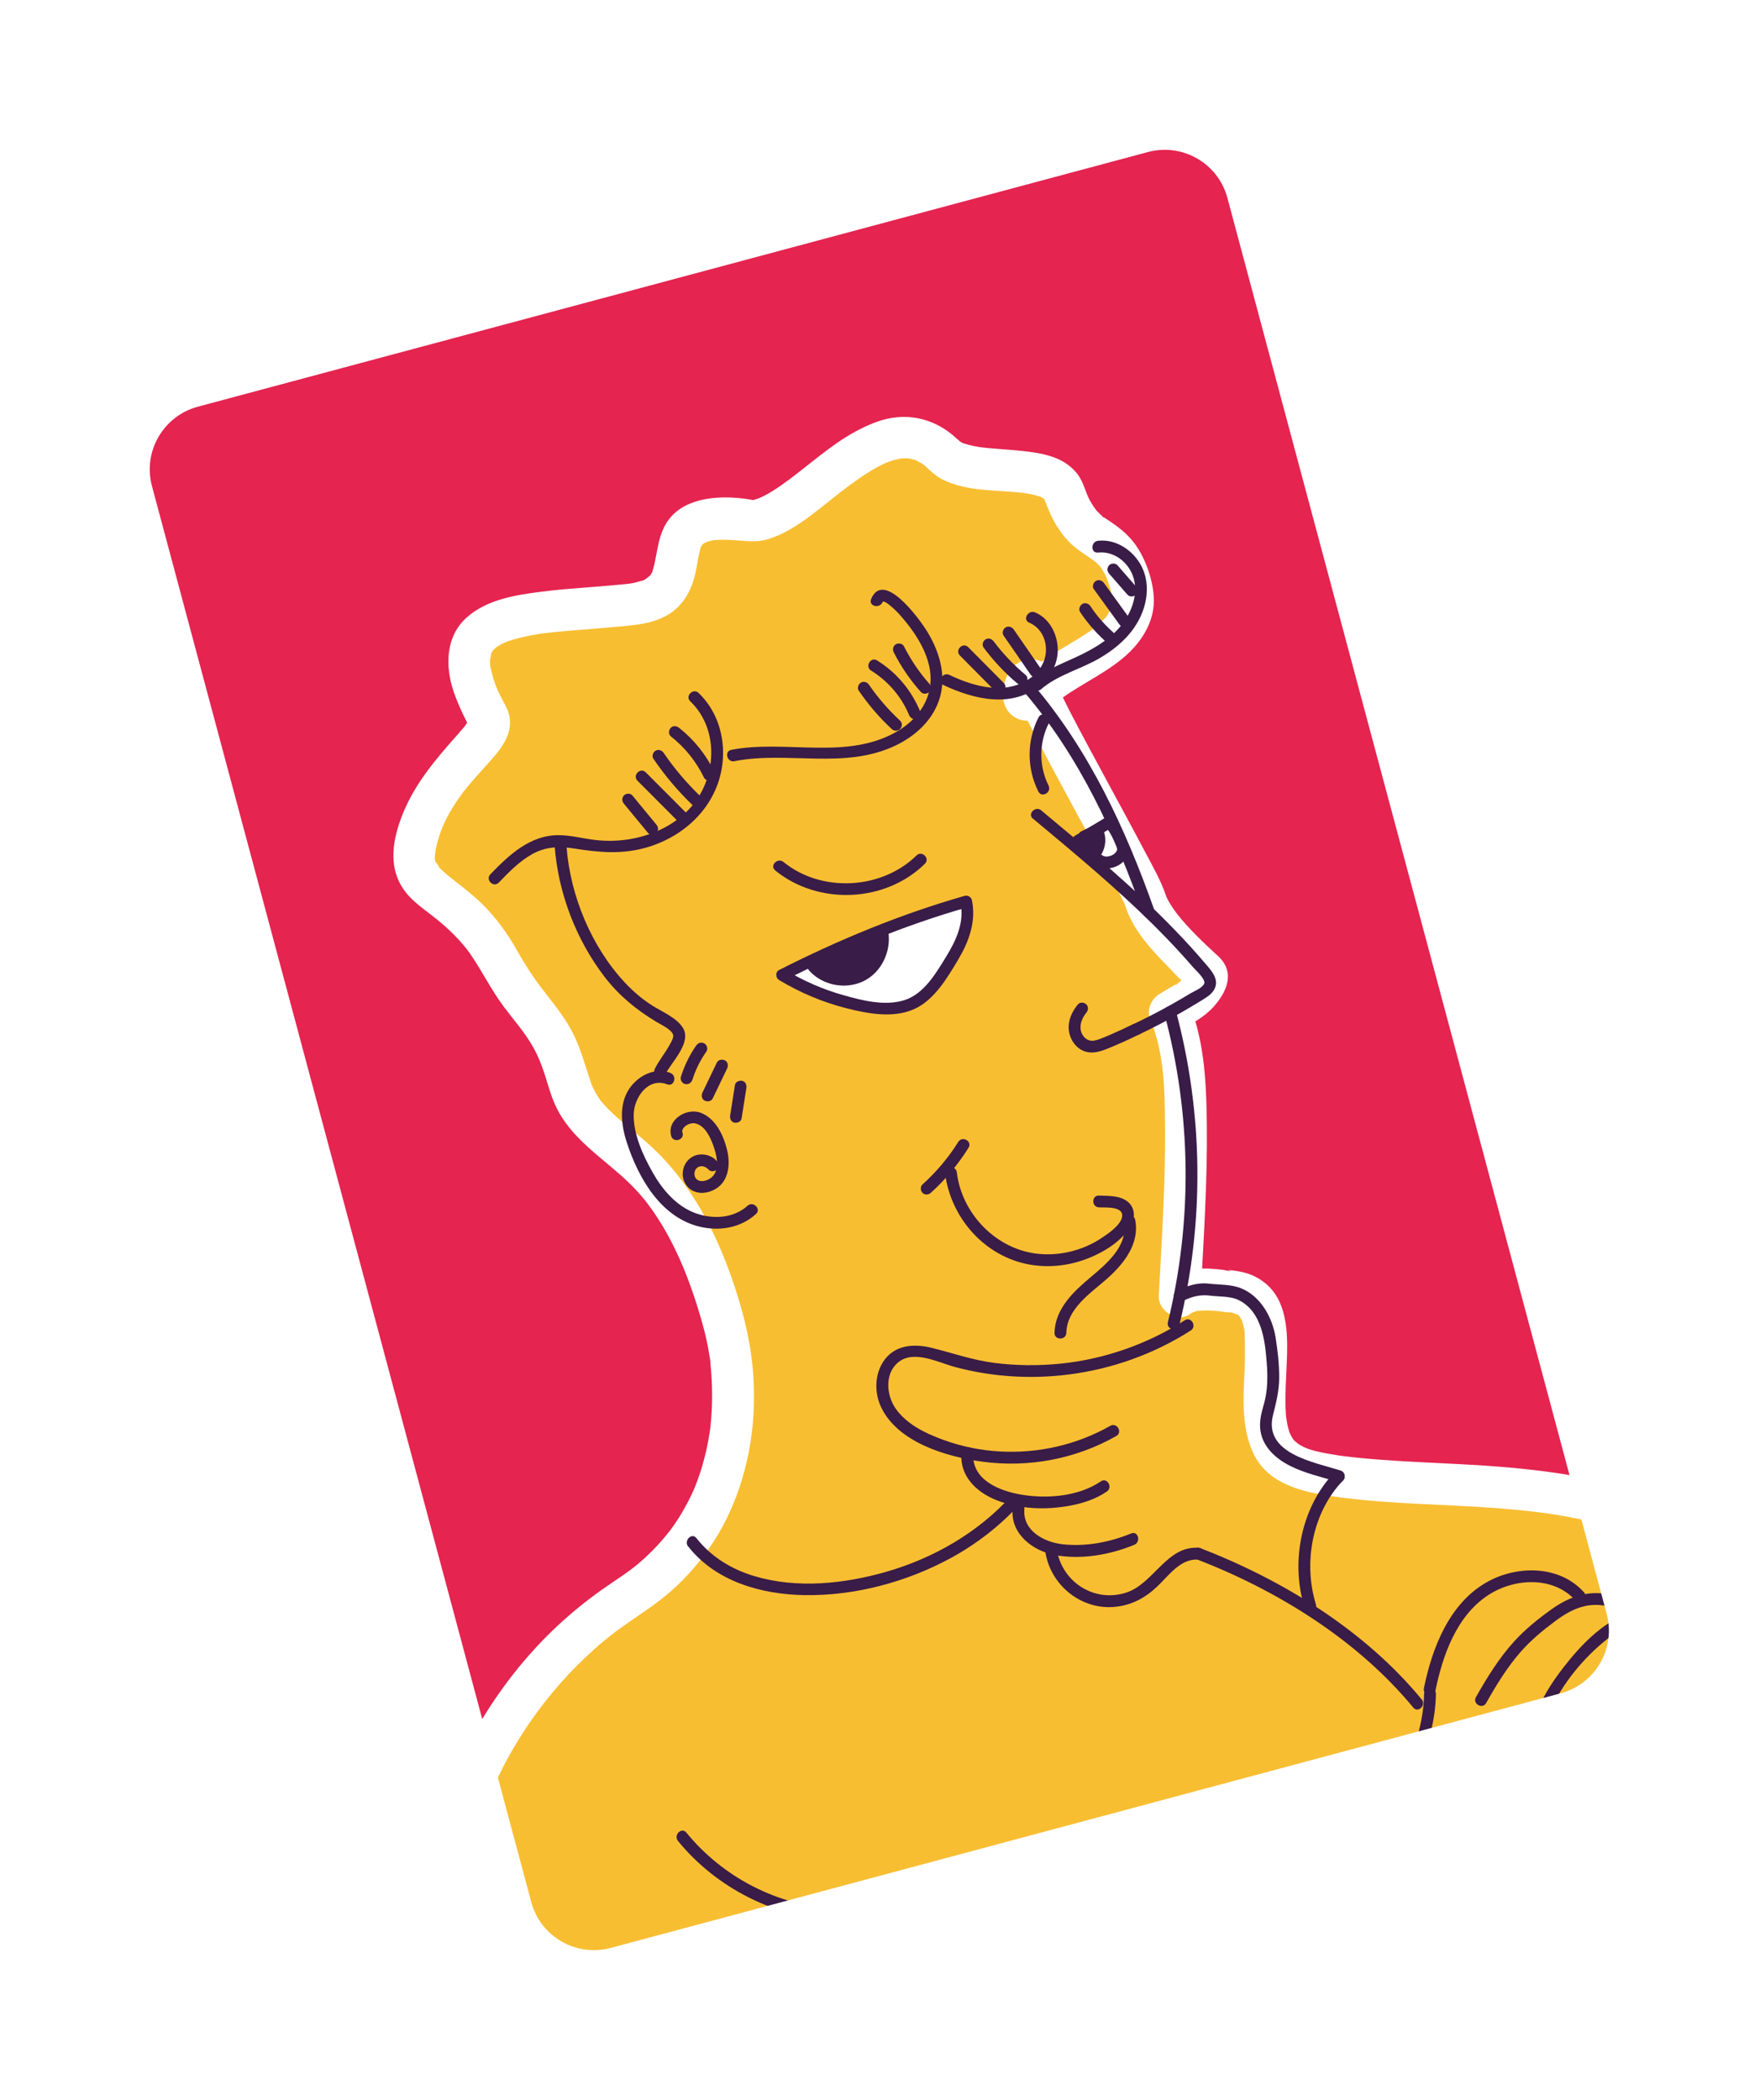 <svg width="275" height="328" viewBox="0 0 275 328" fill="none" xmlns="http://www.w3.org/2000/svg">
<g filter="url(#filter0_d_27_3791)">
<path d="M174.097 15.661L25.664 55.434C18.118 57.456 13.637 65.206 15.657 72.745L74.92 293.915C76.94 301.453 84.695 305.925 92.241 303.903L240.674 264.13C248.221 262.108 252.701 254.358 250.681 246.819L191.419 25.649C189.399 18.111 181.644 13.639 174.097 15.661Z" fill="#E52450"/>
<mask id="mask0_27_3791" style="mask-type:luminance" maskUnits="userSpaceOnUse" x="15" y="15" width="237" height="290">
<path d="M174.097 15.661L25.664 55.434C18.118 57.456 13.637 65.206 15.657 72.745L74.92 293.915C76.94 301.453 84.695 305.925 92.241 303.903L240.674 264.13C248.221 262.108 252.701 254.358 250.681 246.819L191.419 25.649C189.399 18.111 181.644 13.639 174.097 15.661Z" fill="white"/>
</mask>
<g mask="url(#mask0_27_3791)">
<path d="M71.078 311.897C68.717 305.45 61.826 298.438 67.306 280.78C71.678 266.692 81.138 253.575 93.556 245.589C116.949 230.55 109.056 203.046 109.056 203.046C100.846 172.409 87.919 176.865 84.633 164.6C82.061 155.002 78.478 154.511 73.708 145.796C67.637 134.713 59.441 135.469 60.566 128.459C62.456 116.683 73.907 111.204 72.032 107.833C62.274 90.244 78.397 91.968 94.368 90.23C107.759 88.769 94.361 74.719 112.614 77.137C120.531 78.19 133.351 56.667 143.262 66.874C147.031 70.751 160.198 67.518 161.999 72.61C165.548 82.634 169.871 77.45 172.546 87.435C174.919 96.29 162.179 99.039 157.999 103.901C156.555 97.655 153.809 108.765 157.999 103.901C158.661 106.778 174.054 133.658 174.818 136.508C175.284 138.248 177.681 142.057 184.196 147.784C185.408 148.845 181.832 151.963 181.832 151.963C181.832 151.963 180.331 152.845 178.582 153.816C182.108 162.613 181.196 177.673 180.105 198.18C182.137 196.512 187.388 197.439 187.388 197.439C199.425 197.53 188.882 217.527 196.267 223.566C198.158 225.121 200.662 225.662 203.084 226.06C225.607 229.865 264.525 222.263 273.751 256.697" fill="#F8BE32"/>
<path d="M74.227 311.054C73.592 309.336 72.794 307.706 71.984 306.069C71.645 305.374 71.306 304.679 70.975 303.972C70.768 303.526 70.571 303.076 70.374 302.627C70.678 303.353 70.441 302.795 70.371 302.617C70.262 302.33 70.155 302.053 70.045 301.766C69.705 300.821 69.402 299.855 69.163 298.883C69.038 298.414 68.94 297.928 68.856 297.449C68.797 297.148 68.748 296.845 68.703 296.551C68.567 295.802 68.713 296.876 68.653 296.161C68.403 293.479 68.44 290.72 68.875 288.105C70.902 275.943 77.463 264.356 86.165 255.708C88.234 253.648 90.456 251.711 92.8 250.025C95.283 248.246 97.862 246.661 100.191 244.673C103.781 241.606 106.831 237.788 108.996 233.597C112.546 226.711 113.953 218.84 113.509 211.148C113.227 206.226 112.18 201.664 110.644 196.991C107.879 188.59 103.842 180.573 97.207 174.562C95.316 172.843 93.239 171.327 91.38 169.567C90.969 169.175 90.569 168.78 90.193 168.357C90.021 168.163 89.87 167.964 89.687 167.773C89.276 167.338 90.154 168.455 89.823 167.955C89.734 167.826 89.638 167.71 89.549 167.581C89.213 167.104 88.906 166.608 88.636 166.091C88.504 165.843 88.402 165.586 88.27 165.338C87.954 164.768 88.56 166.133 88.337 165.506C88.257 165.287 88.163 165.061 88.093 164.84C87.203 162.253 86.552 159.657 85.313 157.196C84.197 154.986 82.673 153.048 81.159 151.108C81.154 151.088 80.511 150.279 80.893 150.765C80.691 150.503 80.49 150.241 80.286 149.968C79.93 149.496 79.572 149.014 79.233 148.526C78.243 147.112 77.359 145.647 76.507 144.14C75.055 141.573 73.306 139.162 71.219 137.081C69.762 135.638 68.143 134.403 66.535 133.132C65.9 132.637 65.262 132.131 64.698 131.573C64.461 131.342 64.252 131.093 64.026 130.859C64.828 131.691 63.919 130.462 63.782 130.357C63.544 130.159 63.969 131.136 63.87 130.562C63.837 130.397 63.777 130.173 63.723 130.013C63.498 129.418 63.668 130.747 63.729 130.077C63.737 129.943 63.716 129.785 63.722 129.642C63.726 129.412 63.742 129.189 63.756 128.956C63.69 129.891 63.809 128.702 63.837 128.564C63.974 127.851 64.156 127.147 64.375 126.456C65.022 124.385 66.072 122.434 67.494 120.406C67.676 120.15 67.851 119.906 68.034 119.65C68.624 118.837 67.648 120.124 68.269 119.347C68.573 118.971 68.884 118.582 69.2 118.214C69.873 117.423 70.561 116.649 71.252 115.886C72.413 114.593 73.696 113.267 74.566 111.747C75.553 110.01 75.808 108.109 74.903 106.278C74.617 105.7 74.296 105.154 74.01 104.576C73.869 104.297 73.739 104.016 73.609 103.734C73.609 103.734 73.149 102.668 73.397 103.267C72.962 102.216 72.676 101.148 72.415 100.05C72.36 99.847 72.322 99.257 72.394 100.056C72.375 99.821 72.348 99.599 72.339 99.361C72.331 99.004 72.369 98.655 72.37 98.295C72.345 99.262 72.482 98.101 72.534 97.804C72.586 97.55 72.838 97.472 72.418 98.064C72.553 97.875 72.651 97.631 72.763 97.437C73.173 96.727 72.319 97.818 72.921 97.253C73.052 97.13 73.204 97.002 73.322 96.873C73.749 96.387 72.67 97.254 73.248 96.925C73.532 96.762 73.795 96.56 74.082 96.407C74.33 96.275 75.545 95.797 74.606 96.125C76.382 95.496 78.171 95.082 80.027 94.792C80.257 94.753 80.489 94.723 80.721 94.694C81.655 94.552 80.032 94.769 80.997 94.663C81.485 94.609 81.973 94.555 82.46 94.5C83.694 94.377 84.934 94.274 86.163 94.174C88.557 93.98 90.967 93.803 93.361 93.565C95.754 93.328 97.899 93.058 99.95 91.909C102.723 90.358 104.054 87.58 104.577 84.56C104.771 83.449 104.963 82.373 105.252 81.291C105.476 80.457 104.872 81.829 105.287 81.217C105.309 81.178 105.614 80.605 105.653 80.627C105.627 80.613 105.074 81.361 105.516 80.85C105.566 80.793 105.764 80.674 105.775 80.595C105.836 80.371 105.068 80.97 105.53 80.78C105.688 80.716 105.962 80.556 106.098 80.454C106.527 80.099 105.517 80.566 105.859 80.54C106 80.535 106.18 80.432 106.309 80.386C106.684 80.275 107.069 80.204 107.454 80.134C107.934 80.049 106.618 80.151 107.434 80.139C107.695 80.135 107.97 80.105 108.229 80.09C108.835 80.07 109.449 80.079 110.048 80.115C112.12 80.226 113.969 80.603 116.004 79.927C119.885 78.636 123.08 75.805 126.24 73.333C126.465 73.153 126.682 72.986 126.907 72.805C127.629 72.241 126.581 73.056 127.023 72.709C127.44 72.39 127.847 72.073 128.266 71.765C129.085 71.153 129.93 70.555 130.783 69.989C131.636 69.422 132.446 68.943 133.319 68.491C133.55 68.374 133.781 68.258 134.015 68.152C134.045 68.143 134.817 67.806 134.307 68.019C133.796 68.232 134.556 67.93 134.597 67.919C134.897 67.817 135.207 67.712 135.51 67.62C135.887 67.519 136.273 67.448 136.655 67.368C137.394 67.192 135.941 67.352 136.701 67.377C136.888 67.382 137.08 67.363 137.264 67.357C137.448 67.352 137.64 67.376 137.827 67.381C138.554 67.361 137.174 67.185 137.884 67.388C138.334 67.518 138.773 67.608 139.21 67.774C138.42 67.473 139.521 67.996 139.741 68.123C139.854 68.18 140.518 68.7 139.932 68.224C140.152 68.394 140.355 68.58 140.56 68.776C141.303 69.471 142.054 70.154 142.968 70.629C146.919 72.658 151.725 72.254 156.012 72.807C155.276 72.709 156.518 72.9 156.736 72.94C157.211 73.042 157.681 73.167 158.144 73.305C158.203 73.321 158.889 73.596 158.394 73.379C157.899 73.163 158.533 73.451 158.588 73.491C158.758 73.598 158.929 73.705 159.099 73.812C158.371 73.375 158.83 73.623 159.023 73.811C159.494 74.306 158.597 73.161 158.95 73.743C159.345 74.401 158.511 72.552 159.009 73.88C159.295 74.665 159.626 75.45 159.971 76.208C160.573 77.519 161.34 78.71 162.272 79.824C163.423 81.185 164.913 82.138 166.377 83.121C166.695 83.33 167.249 83.847 166.664 83.295C166.971 83.583 167.282 83.849 167.581 84.151C167.626 84.193 168.073 84.761 167.766 84.352C167.442 83.915 167.922 84.605 167.94 84.633C168.248 85.129 168.527 85.643 168.759 86.181C168.501 85.584 168.947 86.719 168.931 86.702C169.068 87.091 169.182 87.475 169.299 87.869C169.356 88.083 169.624 89.614 169.558 88.836C169.575 89.104 169.579 89.365 169.596 89.633C169.602 89.653 169.544 90.498 169.599 89.97C169.655 89.443 169.54 90.237 169.53 90.283C169.451 90.599 169.356 90.897 169.241 91.201C169.535 90.424 169.019 91.511 168.899 91.718C168.827 91.857 168.328 92.482 168.837 91.854C168.73 91.981 168.635 92.116 168.514 92.236C168.167 92.612 167.817 92.979 167.429 93.323C167.263 93.476 167.101 93.607 166.932 93.75C166.304 94.3 167.175 93.598 166.644 93.98C163.271 96.39 159.297 98.109 156.282 101C156.005 101.271 155.767 101.564 155.493 101.845C155.34 102.006 155.132 102.17 154.995 102.349C154.676 102.751 155.133 102.214 155.24 102.163C154.709 102.426 156.09 101.914 155.598 102.035C156.799 101.746 158.086 102.23 158.71 103.295C159.374 104.427 158.823 103.472 158.991 104.18C159.144 104.794 159.015 104.392 159.022 104.172C159.032 103.438 158.902 104.99 159.013 104.262C159.034 104.136 159.119 104.004 159.122 103.894C159.142 103.398 158.756 104.647 158.989 104.213C159.252 103.728 158.415 104.76 158.255 104.857C157.424 105.342 156.318 105.333 155.481 104.859C155.404 104.814 154.455 103.759 154.676 104.136C154.974 104.635 154.535 103.323 154.626 104.03C154.655 104.262 154.765 104.549 154.828 104.783C154.855 104.885 154.882 104.987 154.91 105.088C155.122 105.719 155.403 106.32 155.674 106.924C156.187 108.063 156.758 109.175 157.329 110.287C160.933 117.297 164.803 124.158 168.49 131.112C169.24 132.526 169.993 133.949 170.715 135.381C170.945 135.832 171.165 136.286 171.388 136.75C171.488 136.963 171.572 137.192 171.68 137.392C171.772 137.575 171.354 136.421 171.574 137.159C172.697 140.861 175.485 143.932 178.153 146.632C179.186 147.676 180.267 148.979 181.501 149.794L181.888 150.137C181.278 149.45 181.058 148.712 181.229 147.924L181.392 147.554C181.32 147.693 181.248 147.832 181.164 147.964C181.162 148.204 180.984 148.23 181.219 147.927C181.067 148.132 180.888 148.321 180.712 148.521C180.458 148.797 180.202 149.062 179.932 149.319C179.829 149.423 179.71 149.51 179.617 149.611C179.26 149.99 179.906 148.977 180.135 149.221C180.047 149.136 177.121 150.934 176.924 151.053C175.793 151.683 174.923 153.411 175.431 154.693C177.704 160.444 177.761 165.589 177.81 171.805C177.887 180.61 177.306 189.406 176.832 198.195C176.709 200.508 179.744 202.498 181.728 201.018C181.948 200.861 182.16 200.716 182.404 200.607C181.688 200.952 182.573 200.627 182.693 200.584C183.551 200.322 182.145 200.579 183.058 200.519C183.37 200.501 183.681 200.483 183.996 200.475C184.485 200.464 184.981 200.484 185.47 200.517C185.793 200.539 187.57 200.729 186.262 200.577C186.624 200.622 186.95 200.698 187.342 200.735C187.608 200.751 187.885 200.764 188.149 200.77C188.945 200.807 187.577 200.552 188.277 200.801C188.565 200.898 189.484 201.35 188.739 200.895C188.894 200.985 189.093 201.117 189.263 201.18C189.73 201.372 188.748 200.686 189.341 201.268C189.935 201.851 189.11 200.731 189.529 201.48C189.616 201.642 189.712 201.835 189.806 201.984C190.184 202.537 189.61 201.251 189.787 201.913C189.877 202.249 189.998 202.576 190.078 202.915C190.135 203.129 190.162 203.351 190.206 203.557C190.387 204.479 190.231 203.245 190.246 203.83C190.31 205.82 190.332 207.778 190.242 209.766C190.05 214.061 189.716 218.601 191.535 222.619C193.942 227.975 200.092 229 205.321 229.682C213.334 230.731 221.458 230.726 229.518 231.337C231.67 231.502 233.81 231.703 235.943 231.961C236.225 231.994 236.497 232.031 236.779 232.064C236.868 232.073 237.799 232.205 237.05 232.1C237.561 232.171 238.061 232.244 238.574 232.325C239.67 232.501 240.77 232.696 241.854 232.908C243.954 233.327 246.048 233.846 248.095 234.476C249.036 234.769 249.973 235.085 250.907 235.435C251.322 235.597 251.737 235.758 252.154 235.93C251.443 235.641 252.268 235.987 252.365 236.026C252.688 236.169 253.01 236.312 253.335 236.465C255.421 237.444 257.413 238.601 259.28 239.944C259.28 239.944 259.977 240.467 259.591 240.167C259.262 239.917 260.024 240.52 260.094 240.577C260.582 240.97 261.051 241.379 261.517 241.811C262.387 242.614 263.205 243.464 263.979 244.358C264.104 244.499 264.219 244.643 264.334 244.787C264.415 244.885 265.145 245.813 264.69 245.215C265.095 245.75 265.48 246.291 265.845 246.837C266.556 247.901 267.204 249.014 267.793 250.155C268.071 250.702 268.341 251.262 268.601 251.825C268.734 252.117 268.864 252.399 268.987 252.693C268.739 252.094 269.209 253.277 269.249 253.386C269.771 254.763 270.211 256.161 270.59 257.576C271.683 261.614 277.973 259.94 276.877 255.892C274.245 246.189 268.604 237.773 259.875 232.585C252.068 227.946 242.948 226.189 234.033 225.24C225.118 224.29 216.964 224.348 208.466 223.527C207.512 223.433 206.556 223.329 205.595 223.205C205.436 223.182 204.63 223.071 205.505 223.196C205.277 223.159 205.051 223.133 204.823 223.096C204.253 223.008 203.681 222.911 203.119 222.81C201.648 222.539 200.11 222.22 198.872 221.472C198.547 221.275 198.357 221.097 198.058 220.839C197.9 220.696 197.504 220.115 198.018 220.85C197.855 220.61 197.692 220.37 197.55 220.124C197.445 219.934 197.357 219.729 197.251 219.539C197.679 220.319 197.326 219.737 197.253 219.505C197.131 219.091 197.002 218.689 196.92 218.264C196.868 218.027 196.687 216.657 196.776 217.561C196.715 216.966 196.664 216.369 196.646 215.773C196.567 213.602 196.708 211.437 196.802 209.262C196.994 204.924 197.228 199.319 193.524 196.253C192.499 195.404 191.325 194.813 190.03 194.506C189.902 194.475 187.773 194.03 187.702 194.213L188.244 194.319C188.244 194.319 188.164 194.307 188.118 194.298C188.058 194.401 187.108 194.154 186.892 194.125C184.179 193.782 180.767 193.682 178.472 195.388L183.367 198.211C183.842 189.302 184.441 180.37 184.341 171.44C184.271 165.306 184.021 158.751 181.743 152.98L180.25 156.62C182.124 155.583 183.928 154.653 185.378 153.053C187.491 150.709 188.816 147.626 186.116 145.131C183.856 143.053 181.636 140.964 179.716 138.566C180.16 139.124 179.611 138.42 179.559 138.346C179.407 138.147 179.263 137.935 179.121 137.733C178.872 137.374 178.643 137.01 178.422 136.633C178.277 136.377 178.153 136.116 178.005 135.85C177.635 135.164 178.297 136.655 177.956 135.667C177.154 133.285 175.85 131.027 174.68 128.821C172.72 125.091 170.691 121.391 168.692 117.683C166.694 113.975 164.825 110.548 162.964 106.945C162.372 105.794 161.811 104.636 161.256 103.464C160.872 102.64 161.473 104.192 161.299 103.584C161.267 103.461 161.211 103.335 161.168 103.215C160.893 102.351 160.699 101.464 160.215 100.678C158.58 98.039 155.068 98.14 153.458 100.732C152.618 102.08 152.245 103.948 152.639 105.5C153.344 108.213 156.373 109.125 158.631 107.648C159.578 107.023 160.216 106.143 161.04 105.388C161.214 105.221 162.154 104.489 161.461 105.002C161.934 104.646 162.422 104.308 162.916 103.99C166.492 101.647 170.652 99.768 173.416 96.388C175.043 94.392 176.117 91.998 176.061 89.384C176.005 86.77 174.983 83.608 173.507 81.319C172.364 79.542 170.865 78.307 169.113 77.151C168.782 76.934 168.469 76.702 168.13 76.498C168.668 76.998 167.528 76.125 168.13 76.498C167.998 76.37 167.85 76.268 167.717 76.139C167.398 75.843 167.093 75.521 166.816 75.181C167.328 75.786 166.75 75.057 166.679 74.956C166.443 74.605 166.235 74.235 166.027 73.865C165.412 72.71 165.211 71.596 164.527 70.427C163.921 69.389 163.009 68.554 161.98 67.935C160.032 66.777 157.685 66.456 155.468 66.21C153.251 65.965 150.906 65.895 148.639 65.586C149.365 65.686 148.087 65.483 147.889 65.438C147.404 65.338 146.931 65.203 146.458 65.068C146.257 65.013 145.62 64.671 146.378 65.057C146.252 64.993 146.108 64.944 145.989 64.867C145.818 64.76 145.635 64.645 145.454 64.541C146.244 65.006 145.505 64.527 145.297 64.321C141.785 60.997 137.176 60.017 132.629 61.715C128.082 63.414 124.714 66.291 121.122 69.108C120.904 69.275 120.68 69.456 120.462 69.623C120.382 69.688 119.649 70.255 120.255 69.787C119.866 70.088 119.467 70.391 119.075 70.682C118.229 71.312 117.376 71.922 116.477 72.48C115.776 72.919 115.055 73.286 114.311 73.649C115.238 73.194 114.268 73.65 113.996 73.734C113.812 73.783 113.629 73.832 113.456 73.879C112.651 74.094 113.895 73.968 113.435 73.884C109.516 73.156 104.124 73.128 101.043 76.059C98.938 78.063 98.655 80.757 98.126 83.43C98.022 83.981 97.857 84.506 97.718 85.045C97.554 85.656 97.852 84.976 97.824 84.831C97.843 84.902 97.666 85.179 97.626 85.233C97.551 85.362 97.467 85.494 97.402 85.62C97.06 86.301 97.819 85.301 97.445 85.576C97.255 85.725 97.024 85.962 96.876 86.143C97.509 85.406 96.909 86.102 96.518 86.315C96.346 86.405 96.17 86.485 95.985 86.567C96.092 86.517 96.734 86.345 96.206 86.454C95.678 86.562 95.134 86.773 94.58 86.867C94.468 86.897 93.579 87.005 94.353 86.917C94.077 86.948 93.802 86.978 93.526 87.008C92.92 87.072 92.312 87.126 91.704 87.18C90.394 87.302 89.088 87.401 87.772 87.502C85.321 87.69 82.87 87.878 80.432 88.193C76.344 88.71 71.842 89.393 68.657 92.264C65.307 95.289 65.324 100.041 66.728 104.018C67.214 105.382 67.802 106.719 68.442 108.009C68.625 108.364 68.807 108.719 69 109.071C69.28 109.585 69.271 109.838 69.001 108.951C69.142 109.437 68.948 108.103 68.952 108.484C68.954 109.105 69.122 107.653 69.013 108.184C68.841 109.048 69.392 107.722 68.965 108.328C68.807 108.555 68.665 108.801 68.521 109.036C68.406 109.219 67.977 109.694 68.581 108.976C68.448 109.132 68.328 109.295 68.195 109.45C67.856 109.857 67.512 110.244 67.161 110.644C63.855 114.366 60.68 118.086 58.771 122.743C56.863 127.4 56.23 132.25 59.935 136.013C61.211 137.308 62.75 138.324 64.148 139.466C66.049 141.019 67.941 142.901 69.196 144.692C71.059 147.367 72.469 150.306 74.429 152.934C74.767 153.378 75.104 153.822 75.439 154.256C75.74 154.644 76.04 155.033 76.351 155.419C76.383 155.454 77.015 156.266 76.597 155.724C77.347 156.69 78.067 157.664 78.706 158.704C80.215 161.158 80.769 163.224 81.637 166.014C82.099 167.494 82.724 168.973 83.555 170.278C86.589 175.04 91.779 177.86 95.491 182.015C95.788 182.35 96.088 182.695 96.378 183.042C96.509 183.204 97.264 184.19 96.751 183.499C97.398 184.362 98.026 185.241 98.61 186.154C99.92 188.192 101.043 190.345 102.029 192.558C103.499 195.84 104.998 200.293 105.973 204.221C106.143 204.895 106.28 205.568 106.409 206.253C106.494 206.733 106.576 207.202 106.647 207.673C106.696 207.977 106.956 209.03 106.676 207.862C106.761 208.177 106.756 208.528 106.787 208.847C107.117 212.075 107.133 215.354 106.784 218.579C106.762 218.781 106.596 220.036 106.715 219.175C106.639 219.665 106.562 220.154 106.473 220.637C106.295 221.644 106.071 222.642 105.811 223.628C105.551 224.615 105.287 225.504 104.965 226.419C104.786 226.936 104.585 227.448 104.394 227.958C104.065 228.809 104.663 227.373 104.288 228.215C104.172 228.475 104.064 228.722 103.948 228.983C102.957 231.113 101.755 233.148 100.335 235.023C100.633 234.627 99.826 235.651 99.686 235.819C99.272 236.312 98.852 236.784 98.42 237.249C97.512 238.223 96.537 239.15 95.523 240.011C93.656 241.602 91.074 243.134 88.796 244.824C85.998 246.894 83.352 249.163 80.906 251.652C76.309 256.342 72.363 261.752 69.274 267.543C63.571 278.213 59.433 291.508 63.736 303.37C64.415 305.25 65.254 307.076 66.131 308.881C66.488 309.603 66.845 310.326 67.193 311.051C67.37 311.429 67.538 311.809 67.713 312.177C68.031 312.834 67.437 311.433 67.694 312.106C67.766 312.294 67.835 312.471 67.907 312.659C68.523 314.305 70.082 315.437 71.886 314.953C73.465 314.53 74.8 312.624 74.184 310.978L74.227 311.054Z" fill="white"/>
<path d="M180.879 202.009C175.041 205.733 168.373 208.076 161.484 208.777C158.038 209.122 154.547 209.097 151.109 208.655C147.67 208.212 144.563 207.092 141.257 206.287C138.464 205.606 135.457 205.878 133.773 208.478C132.436 210.538 132.395 213.32 133.419 215.511C136.003 221.081 143.694 223.329 149.282 224.09C156.467 225.067 163.88 223.67 170.192 220.08C171.226 219.497 170.296 217.903 169.262 218.485C164.02 221.461 158.009 222.832 151.988 222.492C148.961 222.322 145.957 221.708 143.109 220.66C140.262 219.612 137.288 218.173 135.614 215.632C134.267 213.582 134.019 210.332 136.078 208.602C138.511 206.554 142.341 208.582 144.932 209.284C150.725 210.852 156.821 211.226 162.778 210.47C169.547 209.605 176.077 207.277 181.829 203.598C182.827 202.96 181.897 201.365 180.9 202.003L180.879 202.009Z" fill="#391C47"/>
<path d="M145.996 222.712C145.703 226.304 148.288 228.818 151.41 230.076C155.021 231.531 159.217 231.661 163.012 230.949C165.01 230.578 167.025 229.907 168.715 228.756C169.695 228.09 168.765 226.495 167.786 227.161C164.312 229.521 159.416 229.917 155.38 229.242C151.916 228.664 147.517 226.919 147.854 222.716C147.952 221.534 146.104 221.527 146.006 222.709L145.996 222.712Z" fill="#391C47"/>
<path d="M153.998 231.5C153.652 235.345 157.13 238.013 160.569 238.663C164.686 239.436 169.161 238.651 172.999 237.078C174.082 236.635 173.625 234.848 172.522 235.296C169.177 236.672 165.458 237.385 161.836 236.992C158.935 236.679 155.538 234.883 155.835 231.509C155.943 230.324 154.098 230.327 153.987 231.502L153.998 231.5Z" fill="#391C47"/>
<path d="M143.421 178.903C144.178 185.235 148.57 190.865 154.708 192.821C157.884 193.835 161.414 193.762 164.593 192.747C167.482 191.831 170.862 189.976 172.442 187.273C173.184 186.005 173.157 184.397 171.929 183.439C170.7 182.481 168.949 182.59 167.499 182.521C166.306 182.469 166.298 184.315 167.492 184.366C168.518 184.408 171.314 184.16 171.108 185.797C170.926 187.155 168.802 188.564 167.769 189.234C164.906 191.103 161.423 191.96 158.024 191.627C151.474 190.982 146.056 185.397 145.281 178.917C145.144 177.754 143.291 177.727 143.434 178.91L143.421 178.903Z" fill="#391C47"/>
<path d="M171.359 186.777C172.081 190.369 168.595 193.256 166.16 195.294C163.485 197.538 160.633 200.222 160.541 203.956C160.51 205.143 162.357 205.15 162.389 203.963C162.48 200.229 166.077 197.836 168.609 195.631C171.29 193.287 173.896 190.09 173.142 186.299C172.908 185.14 171.125 185.618 171.359 186.777Z" fill="#391C47"/>
<path d="M141.217 182.09C143.496 180.039 145.478 177.654 147.108 175.057C147.734 174.049 146.145 173.133 145.507 174.133C143.964 176.609 142.072 178.839 139.909 180.793C139.538 181.122 139.579 181.765 139.92 182.099C140.292 182.469 140.849 182.429 141.227 182.087L141.217 182.09Z" fill="#391C47"/>
<path d="M117.988 148.059C126.955 143.496 137.051 139.318 146.726 136.584C147.704 140.598 145.229 144.567 142.875 147.969C141.78 149.549 140.633 151.177 138.986 152.164C136.66 153.55 133.744 153.426 131.075 152.963C126.461 152.17 121.994 150.498 117.99 148.069" fill="white"/>
<path d="M118.454 148.861C127.588 144.232 137.106 140.296 146.966 137.479L145.843 136.831C146.488 139.811 145.181 142.638 143.654 145.131C142.127 147.623 140.195 151.01 137.115 151.988C134.035 152.966 130.515 152.055 127.561 151.221C124.35 150.325 121.314 148.978 118.453 147.269C117.437 146.657 116.512 148.258 117.528 148.869C120.768 150.816 124.281 152.307 127.95 153.244C131.35 154.111 135.323 154.879 138.655 153.376C141.761 151.965 143.787 148.521 145.468 145.703C147.148 142.885 148.346 139.695 147.626 136.354C147.518 135.87 146.958 135.572 146.502 135.706C136.488 138.563 126.816 142.573 117.537 147.274C116.479 147.808 117.419 149.4 118.467 148.869L118.454 148.861Z" fill="#391C47"/>
<path d="M116.888 131.727C123.599 137.206 134.083 136.797 140.289 130.694C141.137 129.866 139.826 128.56 138.98 129.397C133.542 134.738 124.124 135.254 118.197 130.417C117.289 129.678 115.978 130.979 116.899 131.725L116.888 131.727Z" fill="#391C47"/>
<path d="M100.517 163.355C98.112 162.45 95.547 163.759 94.15 165.759C92.423 168.24 92.828 171.503 93.707 174.213C95.516 179.783 99.047 185.993 105.204 187.409C108.276 188.113 111.521 187.549 113.886 185.41C114.766 184.618 113.457 183.321 112.578 184.113C110.351 186.117 107.102 186.257 104.385 185.25C101.425 184.145 99.266 181.592 97.751 178.911C96.235 176.23 94.764 173.024 94.787 169.93C94.807 167.274 96.999 164.003 100.025 165.145C101.142 165.566 101.614 163.781 100.51 163.368L100.517 163.355Z" fill="#391C47"/>
<path d="M102.42 172.74C102.362 172.526 102.37 172.349 102.409 172.252C102.507 172.007 102.683 171.807 102.9 171.64C103.31 171.334 103.895 171.155 104.378 171.244C105.926 171.56 106.763 173.42 107.235 174.733C107.707 176.047 108.25 178.116 107.245 179.378C106.869 179.849 106.316 180.15 105.729 180.242C105.301 180.313 104.765 180.228 104.479 179.813C104.159 179.354 104.228 178.55 104.687 178.187C105.243 177.732 106.045 177.954 106.475 178.46C106.796 178.843 107.458 178.786 107.783 178.448C108.16 178.063 108.092 177.525 107.771 177.142C107.014 176.232 105.652 175.877 104.532 176.221C103.313 176.602 102.535 177.694 102.448 178.961C102.373 180.105 102.993 181.281 104.046 181.784C105.098 182.288 106.186 182.149 107.189 181.695C109.604 180.6 109.949 177.77 109.396 175.463C108.844 173.156 107.63 170.503 105.279 169.595C103.075 168.746 99.939 170.655 100.644 173.205C100.949 174.345 102.745 173.874 102.427 172.727L102.42 172.74Z" fill="#391C47"/>
<path d="M99.697 163.64C100.62 161.745 103.858 158.707 102.517 156.393C101.585 154.788 99.251 153.821 97.741 152.873C96.153 151.88 94.733 150.657 93.452 149.298C88.19 143.682 84.883 135.699 84.298 128.056C84.212 126.879 82.362 126.862 82.45 128.049C83.014 135.327 85.821 142.626 90.275 148.404C92.534 151.333 95.184 153.481 98.34 155.396C99.043 155.818 100.598 156.526 100.923 157.333C101.126 157.846 100.565 158.684 100.328 159.107C99.645 160.348 98.717 161.448 98.088 162.729C97.576 163.794 99.168 164.72 99.69 163.653L99.697 163.64Z" fill="#391C47"/>
<path d="M73.713 133.631C75.285 131.998 76.903 130.332 78.895 129.209C81.009 128.01 83.175 127.942 85.525 128.316C89.302 128.919 92.894 129.244 96.633 128.198C103.36 126.319 108.614 120.821 108.753 113.638C108.819 110.053 107.543 106.511 104.93 104.015C104.077 103.196 102.768 104.507 103.631 105.323C108.342 109.82 107.729 117.763 103.354 122.263C100.863 124.828 97.467 126.338 93.956 126.886C92.215 127.157 90.429 127.177 88.691 126.966C86.796 126.743 84.943 126.225 83.022 126.227C78.587 126.226 75.292 129.335 72.394 132.337C71.574 133.189 72.872 134.489 73.703 133.633L73.713 133.631Z" fill="#391C47"/>
<path d="M110.526 114.668C118.925 113.039 127.761 116.061 135.778 112.189C138.755 110.748 141.359 108.403 142.474 105.224C143.834 101.336 142.487 97.202 140.313 93.901C139.224 92.24 133.786 84.784 131.886 89.351C131.426 90.446 133.212 90.916 133.665 89.835C133.896 89.271 135.994 91.393 136.134 91.551C136.971 92.473 137.765 93.438 138.478 94.469C139.715 96.276 140.76 98.298 141.085 100.491C141.703 104.59 139.383 108.038 135.931 110.032C128.047 114.599 118.565 111.249 110.051 112.897C108.888 113.121 109.365 114.903 110.528 114.678L110.526 114.668Z" fill="#391C47"/>
<path d="M103.301 237.327C107.627 242.834 114.781 244.833 121.525 244.935C129.374 245.047 137.414 242.892 144.299 239.16C148.321 236.97 151.987 234.144 155.068 230.765C155.872 229.895 154.561 228.588 153.759 229.469C148.557 235.161 141.742 239.114 134.355 241.257C127.726 243.175 120.347 243.963 113.641 241.964C110.079 240.9 106.908 238.968 104.592 236.032C103.863 235.104 102.567 236.422 103.294 237.34L103.301 237.327Z" fill="#391C47"/>
<path d="M157.187 123.657C163.569 128.972 169.975 134.292 175.888 140.137C177.316 141.555 178.719 143.001 180.077 144.48C180.786 145.251 181.474 146.026 182.155 146.815C182.536 147.258 184.169 148.708 183.937 149.392C183.706 150.075 182.34 150.605 181.786 150.939C180.78 151.547 179.761 152.147 178.734 152.717C176.825 153.785 174.887 154.784 172.912 155.728C171.848 156.242 172.775 157.826 173.842 157.322C176.116 156.233 178.348 155.067 180.536 153.816C181.557 153.226 182.566 152.628 183.569 152.01C184.204 151.611 184.904 151.205 185.346 150.574C186.546 148.856 185.004 147.339 183.905 146.051C182.454 144.345 180.927 142.682 179.37 141.07C172.87 134.335 165.649 128.338 158.465 122.354C157.565 121.603 156.253 122.903 157.167 123.662L157.187 123.657Z" fill="#391C47"/>
<path d="M172.897 155.71C171.701 156.303 170.498 156.866 169.273 157.39C168.704 157.63 168.148 157.877 167.56 158.089C167.072 158.264 166.537 158.429 166.021 158.294C165.268 158.093 164.741 157.35 164.629 156.605C164.485 155.662 164.919 154.673 165.514 153.957C165.827 153.579 165.887 153.028 165.502 152.651C165.175 152.325 164.516 152.272 164.195 152.663C163.287 153.758 162.639 155.131 162.768 156.591C162.88 157.903 163.633 159.207 164.833 159.813C166.276 160.55 167.73 160.029 169.126 159.448C170.709 158.795 172.278 158.09 173.811 157.331C174.256 157.113 174.381 156.48 174.138 156.065C173.875 155.612 173.326 155.519 172.872 155.739L172.897 155.71Z" fill="#391C47"/>
<path d="M122.751 146.597C124.482 148.697 127.69 149.419 130.158 148.278C132.636 147.134 134.152 144.229 133.675 141.553" fill="#391C47"/>
<path d="M122.096 147.252C124.15 149.659 127.767 150.402 130.621 149.07C133.475 147.738 135.068 144.388 134.569 141.303C134.492 140.811 133.883 140.538 133.445 140.655C132.925 140.794 132.708 141.289 132.796 141.778C133.169 144.067 131.81 146.537 129.702 147.473C127.594 148.409 124.91 147.687 123.413 145.929C122.645 145.022 121.349 146.34 122.114 147.237L122.096 147.252Z" fill="#391C47"/>
<path d="M155.84 103.912C164.455 113.975 170.022 126.109 174.39 138.499C174.785 139.604 176.571 139.136 176.173 138.021C171.685 125.303 165.966 112.926 157.138 102.604C156.371 101.697 155.075 103.015 155.84 103.912Z" fill="#391C47"/>
<path d="M177.7 154.074C181.937 169.804 182.131 186.466 178.259 202.296C177.978 203.451 179.757 203.935 180.037 202.78C183.992 186.643 183.802 169.632 179.483 153.596C179.175 152.446 177.392 152.924 177.7 154.074Z" fill="#391C47"/>
<path d="M159.609 118.47C158.09 115.451 158.113 111.747 159.648 108.75C160.185 107.7 158.594 106.774 158.046 107.826C156.197 111.442 156.189 115.775 158.015 119.409C158.55 120.466 160.136 119.539 159.612 118.48L159.609 118.47Z" fill="#391C47"/>
<path d="M164.234 127.092C165.77 126.179 167.308 125.276 168.853 124.36C168.929 124.318 169.016 124.273 169.095 124.284C169.175 124.295 169.237 124.366 169.297 124.426C170.087 125.295 170.548 126.404 171.003 127.493C171.115 127.747 171.219 128.013 171.252 128.299C171.333 129.172 170.599 129.936 169.783 130.274C169.036 130.584 168.105 130.615 167.467 130.11" fill="white"/>
<path d="M164.698 127.884C165.866 127.19 167.044 126.492 168.215 125.807L169.092 125.289L169.251 125.192C169.5 125.059 169.292 125.017 168.633 125.085C168.652 125.156 168.823 125.306 168.842 125.334C169.21 125.813 169.488 126.361 169.743 126.904C169.87 127.175 169.99 127.459 170.11 127.743C170.115 127.764 170.206 127.979 170.238 128.058C170.259 128.14 170.279 128.211 170.3 128.292C170.336 128.425 170.341 128.445 170.322 128.374C170.326 128.427 170.322 128.494 170.315 128.55C170.334 128.458 170.324 128.461 170.305 128.553C170.293 128.589 170.199 128.81 170.276 128.648C170.261 128.674 170.086 128.961 170.181 128.826C170.109 128.922 170.02 129 169.935 129.088C169.854 129.154 169.847 129.167 169.92 129.114C169.874 129.148 169.819 129.185 169.773 129.219C169.672 129.29 169.565 129.34 169.462 129.401C169.365 129.448 169.355 129.451 169.441 129.406C169.38 129.423 169.319 129.439 169.261 129.465C169.138 129.498 169.016 129.531 168.894 129.564C169.039 129.536 168.699 129.572 168.666 129.57C168.599 129.566 168.546 129.57 168.479 129.566C168.559 129.577 168.549 129.58 168.443 129.554C168.173 129.484 168.163 129.487 167.917 129.302C167.521 129.004 166.885 129.24 166.654 129.64C166.377 130.118 166.593 130.595 166.992 130.903C168.798 132.262 172.082 130.826 172.164 128.524C172.189 127.841 171.869 127.217 171.608 126.611C171.377 126.073 171.132 125.528 170.832 125.019C170.69 124.773 170.53 124.543 170.36 124.316C170.143 124.036 169.925 123.713 169.612 123.524C168.899 123.104 168.19 123.676 167.597 124.031C166.315 124.789 165.033 125.547 163.75 126.305C162.732 126.906 163.661 128.5 164.68 127.9L164.698 127.884Z" fill="#391C47"/>
<path d="M164.844 127.125C165.438 127.751 166.127 128.287 166.892 128.693C166.93 128.715 166.982 128.745 167.033 128.731C167.094 128.715 167.134 128.661 167.164 128.609C167.618 127.778 167.688 126.734 167.344 125.855C167.33 125.804 167.303 125.746 167.252 125.716C167.187 125.679 167.116 125.698 167.055 125.714C166.402 125.889 165.777 126.122 165.186 126.444" fill="#391C47"/>
<path d="M164.2 127.778C164.655 128.256 165.174 128.684 165.72 129.05C165.961 129.215 166.212 129.377 166.464 129.505C166.883 129.721 167.379 129.697 167.726 129.364C167.875 129.226 167.979 129.045 168.061 128.86C168.342 128.239 168.503 127.574 168.471 126.884C168.437 126.064 168.202 124.741 167.131 124.778C166.719 124.79 166.277 124.974 165.898 125.108C165.491 125.261 165.09 125.434 164.699 125.647C164.268 125.872 164.109 126.504 164.372 126.913C164.653 127.351 165.18 127.482 165.639 127.239C165.867 127.113 166.101 127.006 166.347 126.908L166.121 127.001C166.515 126.841 166.947 126.66 167.366 126.591L167.123 126.623L167.164 126.613C167.087 126.611 167.007 126.6 166.928 126.588L166.974 126.598L166.753 126.505L166.789 126.517L166.597 126.372L166.625 126.397L166.476 126.208C166.476 126.208 166.51 126.253 166.516 126.273L166.423 126.047C166.524 126.304 166.598 126.579 166.638 126.852L166.606 126.609C166.641 126.905 166.634 127.202 166.603 127.494L166.637 127.255C166.59 127.53 166.521 127.799 166.418 128.067L166.511 127.846C166.457 127.969 166.405 128.103 166.315 128.214L166.46 128.023L166.425 128.054L166.841 127.812L166.8 127.823C166.887 127.821 166.961 127.812 167.045 127.801L167.015 127.809C167.091 127.81 167.171 127.822 167.25 127.833C167.23 127.838 167.204 127.824 167.178 127.809L167.4 127.902C167.008 127.702 166.648 127.46 166.303 127.192L166.495 127.337C166.15 127.07 165.821 126.776 165.516 126.454C165.183 126.107 164.538 126.105 164.209 126.466C163.879 126.827 163.858 127.4 164.22 127.772L164.2 127.778Z" fill="#391C47"/>
<path d="M180.584 198.99C182.053 198.279 183.266 197.954 184.881 198.154C186.397 198.348 188.091 198.189 189.466 198.922C192.941 200.762 193.439 205.189 193.704 208.663C193.867 210.78 193.857 212.943 193.284 215.005C192.876 216.456 192.476 217.818 192.732 219.342C193.158 221.868 195.147 223.626 197.345 224.739C199.696 225.931 202.261 226.455 204.746 227.251C205.88 227.612 206.365 225.835 205.23 225.474C201.13 224.15 193.151 222.863 194.683 216.801C195.187 214.812 195.646 212.976 195.647 210.903C195.649 208.83 195.412 206.722 195.081 204.673C194.581 201.545 192.759 198.247 189.696 197.006C188.127 196.368 186.296 196.466 184.63 196.28C182.828 196.075 181.271 196.623 179.657 197.405C178.593 197.919 179.523 199.514 180.586 199L180.584 198.99Z" fill="#391C47"/>
<path d="M143.196 102.783C147.998 105.053 153.981 106.472 158.453 102.699C160.234 101.196 161.256 98.937 161.015 96.612C160.792 94.436 159.588 92.304 157.509 91.432C156.426 90.98 155.488 92.573 156.583 93.032C158.196 93.713 159.131 95.284 159.2 97.011C159.285 98.919 158.315 100.598 156.773 101.687C152.908 104.425 148.019 103.051 144.114 101.195C143.049 100.685 142.113 102.288 143.189 102.796L143.196 102.783Z" fill="#391C47"/>
<path d="M103.956 164.451C104.088 164.045 104.229 163.636 104.387 163.245C104.406 163.196 104.423 163.137 104.453 163.086C104.497 162.965 104.384 163.235 104.438 163.111C104.488 163.011 104.524 162.903 104.574 162.802C104.663 162.604 104.754 162.416 104.843 162.217C105.227 161.449 105.662 160.711 106.152 160.012C106.427 159.611 106.232 158.965 105.814 158.75C105.344 158.505 104.85 158.659 104.551 159.088C103.508 160.579 102.717 162.231 102.165 163.961C102.016 164.426 102.34 164.983 102.808 165.097C103.309 165.214 103.783 164.945 103.946 164.454L103.956 164.451Z" fill="#391C47"/>
<path d="M107.136 167.352C107.885 165.788 108.637 164.234 109.386 162.669C109.597 162.231 109.518 161.652 109.048 161.407C108.63 161.192 108.01 161.282 107.785 161.746C107.035 163.31 106.283 164.864 105.534 166.429C105.324 166.867 105.402 167.446 105.872 167.691C106.29 167.906 106.91 167.816 107.136 167.352Z" fill="#391C47"/>
<path d="M111.646 170.486C111.898 168.902 112.151 167.318 112.393 165.736C112.472 165.257 112.274 164.721 111.75 164.6C111.308 164.5 110.696 164.74 110.612 165.243C110.359 166.827 110.107 168.411 109.864 169.992C109.785 170.472 109.983 171.008 110.507 171.129C110.949 171.229 111.562 170.988 111.646 170.486Z" fill="#391C47"/>
<path d="M129.969 103.676C131.459 105.852 133.176 107.857 135.109 109.652C135.473 109.991 136.057 110.009 136.416 109.64C136.776 109.271 136.782 108.68 136.405 108.334C134.588 106.65 132.961 104.773 131.55 102.729C131.265 102.315 130.737 102.14 130.283 102.403C129.878 102.643 129.671 103.255 129.956 103.669L129.969 103.676Z" fill="#391C47"/>
<path d="M131.901 100.53C134.507 102.144 136.625 104.588 137.8 107.426C137.989 107.888 138.404 108.213 138.924 108.074C139.362 107.956 139.773 107.41 139.573 106.95C138.203 103.63 135.879 100.827 132.816 98.932C131.807 98.307 130.882 99.908 131.89 100.532L131.901 100.53Z" fill="#391C47"/>
<path d="M135.427 97.676C136.562 99.913 137.994 101.995 139.665 103.871C139.993 104.241 140.637 104.2 140.972 103.859C141.342 103.487 141.302 102.931 140.961 102.553C139.396 100.79 138.087 98.839 137.021 96.736C136.794 96.295 136.17 96.168 135.754 96.41C135.301 96.673 135.197 97.225 135.427 97.676Z" fill="#391C47"/>
<path d="M149.455 96.917C151.001 98.979 152.755 100.877 154.737 102.528C155.118 102.851 155.677 102.897 156.044 102.515C156.371 102.188 156.424 101.53 156.033 101.209C154.185 99.653 152.493 97.903 151.046 95.967C150.742 95.569 150.25 95.362 149.779 95.641C149.381 95.868 149.146 96.498 149.452 96.907L149.455 96.917Z" fill="#391C47"/>
<path d="M152.578 95.044C153.986 97.078 155.394 99.111 156.801 101.145C157.085 101.549 157.615 101.734 158.068 101.471C158.474 101.231 158.681 100.62 158.395 100.205C156.988 98.171 155.58 96.138 154.172 94.104C153.889 93.7 153.359 93.514 152.905 93.778C152.5 94.017 152.293 94.629 152.578 95.044Z" fill="#391C47"/>
<path d="M95.378 117.724C97.486 119.842 99.601 121.949 101.708 124.067C102.546 124.912 103.845 123.604 103.007 122.759C100.899 120.641 98.784 118.534 96.677 116.416C95.839 115.571 94.54 116.879 95.378 117.724Z" fill="#391C47"/>
<path d="M97.88 114.304C99.647 116.907 101.681 119.318 103.945 121.493C104.798 122.312 106.097 121.004 105.244 120.185C103.083 118.113 101.152 115.838 99.463 113.367C99.178 112.952 98.65 112.777 98.197 113.041C97.791 113.28 97.584 113.892 97.87 114.307L97.88 114.304Z" fill="#391C47"/>
<path d="M100.572 110.779C102.786 112.52 104.552 114.709 105.776 117.239C105.993 117.683 106.638 117.805 107.043 117.565C107.507 117.299 107.59 116.753 107.37 116.299C106.09 113.642 104.191 111.282 101.878 109.458C101.489 109.147 100.948 109.085 100.571 109.47C100.254 109.795 100.183 110.468 100.582 110.776L100.572 110.779Z" fill="#391C47"/>
<path d="M93.275 121.33C94.523 122.851 95.772 124.371 97.03 125.888C97.338 126.264 98.026 126.221 98.338 125.876C98.699 125.474 98.663 124.971 98.326 124.57C97.078 123.05 95.83 121.53 94.571 120.012C94.263 119.637 93.575 119.679 93.264 120.024C92.902 120.427 92.939 120.93 93.275 121.33Z" fill="#391C47"/>
<path d="M158.442 103.433C161.057 101.172 164.638 100.311 167.593 98.581C170.302 96.993 172.761 94.84 174.053 91.919C175.201 89.353 175.388 86.303 173.917 83.828C172.569 81.571 170.04 79.957 167.353 80.241C166.186 80.368 166.155 82.209 167.345 82.087C169.736 81.839 171.899 83.43 172.749 85.624C173.68 88.037 172.852 90.779 171.436 92.828C169.831 95.156 167.347 96.727 164.85 97.963C162.211 99.281 159.383 100.181 157.123 102.139C156.227 102.914 157.536 104.21 158.431 103.436L158.442 103.433Z" fill="#391C47"/>
<path d="M164.554 91.398C165.824 93.284 167.344 95.004 169.088 96.457C169.454 96.762 170.041 96.834 170.395 96.444C170.707 96.099 170.778 95.469 170.384 95.138C169.553 94.444 168.776 93.704 168.046 92.895C167.316 92.087 166.752 91.366 166.146 90.448C165.875 90.052 165.317 89.841 164.879 90.122C164.479 90.382 164.26 90.954 164.552 91.388L164.554 91.398Z" fill="#391C47"/>
<path d="M166.677 87.786C168.01 89.621 169.332 91.46 170.665 93.296C170.958 93.697 171.468 93.888 171.932 93.622C172.327 93.385 172.555 92.767 172.259 92.356L168.271 86.846C167.978 86.445 167.468 86.254 167.004 86.52C166.609 86.757 166.381 87.374 166.677 87.786Z" fill="#391C47"/>
<path d="M145.76 98.169C147.612 100.029 149.455 101.892 151.31 103.762C152.148 104.606 153.447 103.298 152.609 102.454C150.756 100.594 148.914 98.731 147.058 96.861C146.22 96.016 144.922 97.324 145.76 98.169Z" fill="#391C47"/>
<path d="M169.081 85.385C170.041 86.481 170.99 87.579 171.95 88.675C172.265 89.037 172.938 89.021 173.257 88.663C173.612 88.273 173.59 87.744 173.246 87.357C172.286 86.261 171.336 85.163 170.377 84.067C170.061 83.704 169.388 83.721 169.069 84.079C168.715 84.469 168.737 84.998 169.081 85.385Z" fill="#391C47"/>
<path d="M220.038 259.95C221.174 254.409 223.313 248.207 228.292 244.942C232.398 242.249 238.502 241.923 241.977 245.802C242.77 246.681 244.068 245.373 243.276 244.494C239.425 240.191 232.676 240.233 227.935 242.998C222.154 246.368 219.53 253.246 218.259 259.467C218.022 260.621 219.804 261.115 220.038 259.95Z" fill="#391C47"/>
<path d="M227.988 261.78C229.566 258.99 231.25 256.226 233.365 253.805C234.962 251.981 236.84 250.43 238.771 248.996C240.318 247.84 242.033 246.824 243.988 246.54C246.87 246.128 249.601 247.393 251.962 248.909C252.963 249.546 253.878 247.948 252.888 247.308C250.358 245.695 247.433 244.395 244.356 244.652C242.116 244.849 240.097 245.794 238.281 247.088C236.172 248.591 234.086 250.262 232.35 252.179C229.98 254.788 228.124 257.806 226.389 260.867C225.802 261.897 227.404 262.821 227.991 261.791L227.988 261.78Z" fill="#391C47"/>
<path d="M237.875 263.222C239.859 258.763 243.282 254.584 247.148 251.606C248.623 250.469 250.498 249.192 252.437 249.131C254.375 249.07 255.298 250.721 255.768 252.395C256.084 253.532 257.87 253.064 257.552 251.917C257.087 250.263 256.255 248.544 254.632 247.746C253.162 247.028 251.471 247.24 249.999 247.82C245.993 249.374 242.685 252.846 240.113 256.164C238.634 258.066 237.266 260.091 236.287 262.306C235.811 263.382 237.402 264.309 237.888 263.229L237.875 263.222Z" fill="#391C47"/>
<path d="M249.347 261.283C251.165 260.119 252.473 258.438 253.866 256.832C255.162 255.35 256.796 253.745 258.847 253.49C259.47 253.41 260.189 253.447 260.685 253.87C261.124 254.243 261.399 254.824 261.557 255.371C261.814 256.251 261.95 257.775 261.1 258.395C260.15 259.086 261.069 260.684 262.03 259.99C264.239 258.372 263.904 254.797 262.286 252.874C261.229 251.619 259.542 251.438 258.007 251.784C256.1 252.208 254.446 253.491 253.138 254.889C251.612 256.53 250.332 258.477 248.41 259.701C247.413 260.339 248.342 261.934 249.34 261.296L249.347 261.283Z" fill="#391C47"/>
<path d="M218.288 260.387C218.207 263.998 217.329 267.571 215.707 270.809C215.172 271.869 216.774 272.793 217.309 271.733C219.075 268.216 220.047 264.344 220.138 260.404C220.159 259.22 218.319 259.2 218.29 260.397L218.288 260.387Z" fill="#391C47"/>
<path d="M217.895 261.201C208.983 250.4 196.254 242.595 183.301 237.579C182.191 237.145 181.719 238.93 182.816 239.356C195.489 244.262 207.893 251.957 216.606 262.506C217.363 263.416 218.649 262.101 217.905 261.198L217.895 261.201Z" fill="#391C47"/>
<path d="M201.383 246.371C199.369 239.874 200.824 231.978 205.624 227.026C206.444 226.174 205.146 224.874 204.316 225.73C199.081 231.136 197.391 239.749 199.6 246.848C199.946 247.977 201.732 247.51 201.383 246.371Z" fill="#391C47"/>
<path d="M159.175 238.556C160.148 243.575 164.838 247.26 169.981 246.766C172.569 246.52 174.727 245.363 176.588 243.588C178.45 241.813 180.246 239.183 183.041 239.383C184.232 239.467 184.23 237.624 183.049 237.537C178.084 237.187 176.049 243.122 171.773 244.529C166.905 246.128 161.911 243.059 160.948 238.081C160.724 236.919 158.941 237.397 159.165 238.559L159.175 238.556Z" fill="#391C47"/>
<path d="M101.717 283.342C107.729 290.698 116.801 295.249 126.285 295.795C127.471 295.86 127.481 294.024 126.293 293.95C117.265 293.434 108.719 289.015 103.013 282.023C102.266 281.111 100.967 282.419 101.714 283.331L101.717 283.342Z" fill="#391C47"/>
</g>
<path d="M174.097 15.661L25.664 55.434C18.118 57.456 13.637 65.206 15.657 72.745L74.92 293.915C76.94 301.453 84.695 305.925 92.241 303.903L240.674 264.13C248.221 262.108 252.701 254.358 250.681 246.819L191.419 25.649C189.399 18.111 181.644 13.639 174.097 15.661Z" stroke="white" stroke-width="8" stroke-miterlimit="10"/>
</g>
<defs>
<filter id="filter0_d_27_3791" x="0.494" y="0.496" width="273.804" height="327.024" filterUnits="userSpaceOnUse" color-interpolation-filters="sRGB">
<feFlood flood-opacity="0" result="BackgroundImageFix"/>
<feColorMatrix in="SourceAlpha" type="matrix" values="0 0 0 0 0 0 0 0 0 0 0 0 0 0 0 0 0 0 127 0" result="hardAlpha"/>
<feOffset dx="4.226" dy="4.226"/>
<feGaussianBlur stdDeviation="7.452"/>
<feColorMatrix type="matrix" values="0 0 0 0 0 0 0 0 0 0 0 0 0 0 0 0 0 0 0.31 0"/>
<feBlend mode="normal" in2="BackgroundImageFix" result="effect1_dropShadow_27_3791"/>
<feBlend mode="normal" in="SourceGraphic" in2="effect1_dropShadow_27_3791" result="shape"/>
</filter>
</defs>
</svg>
